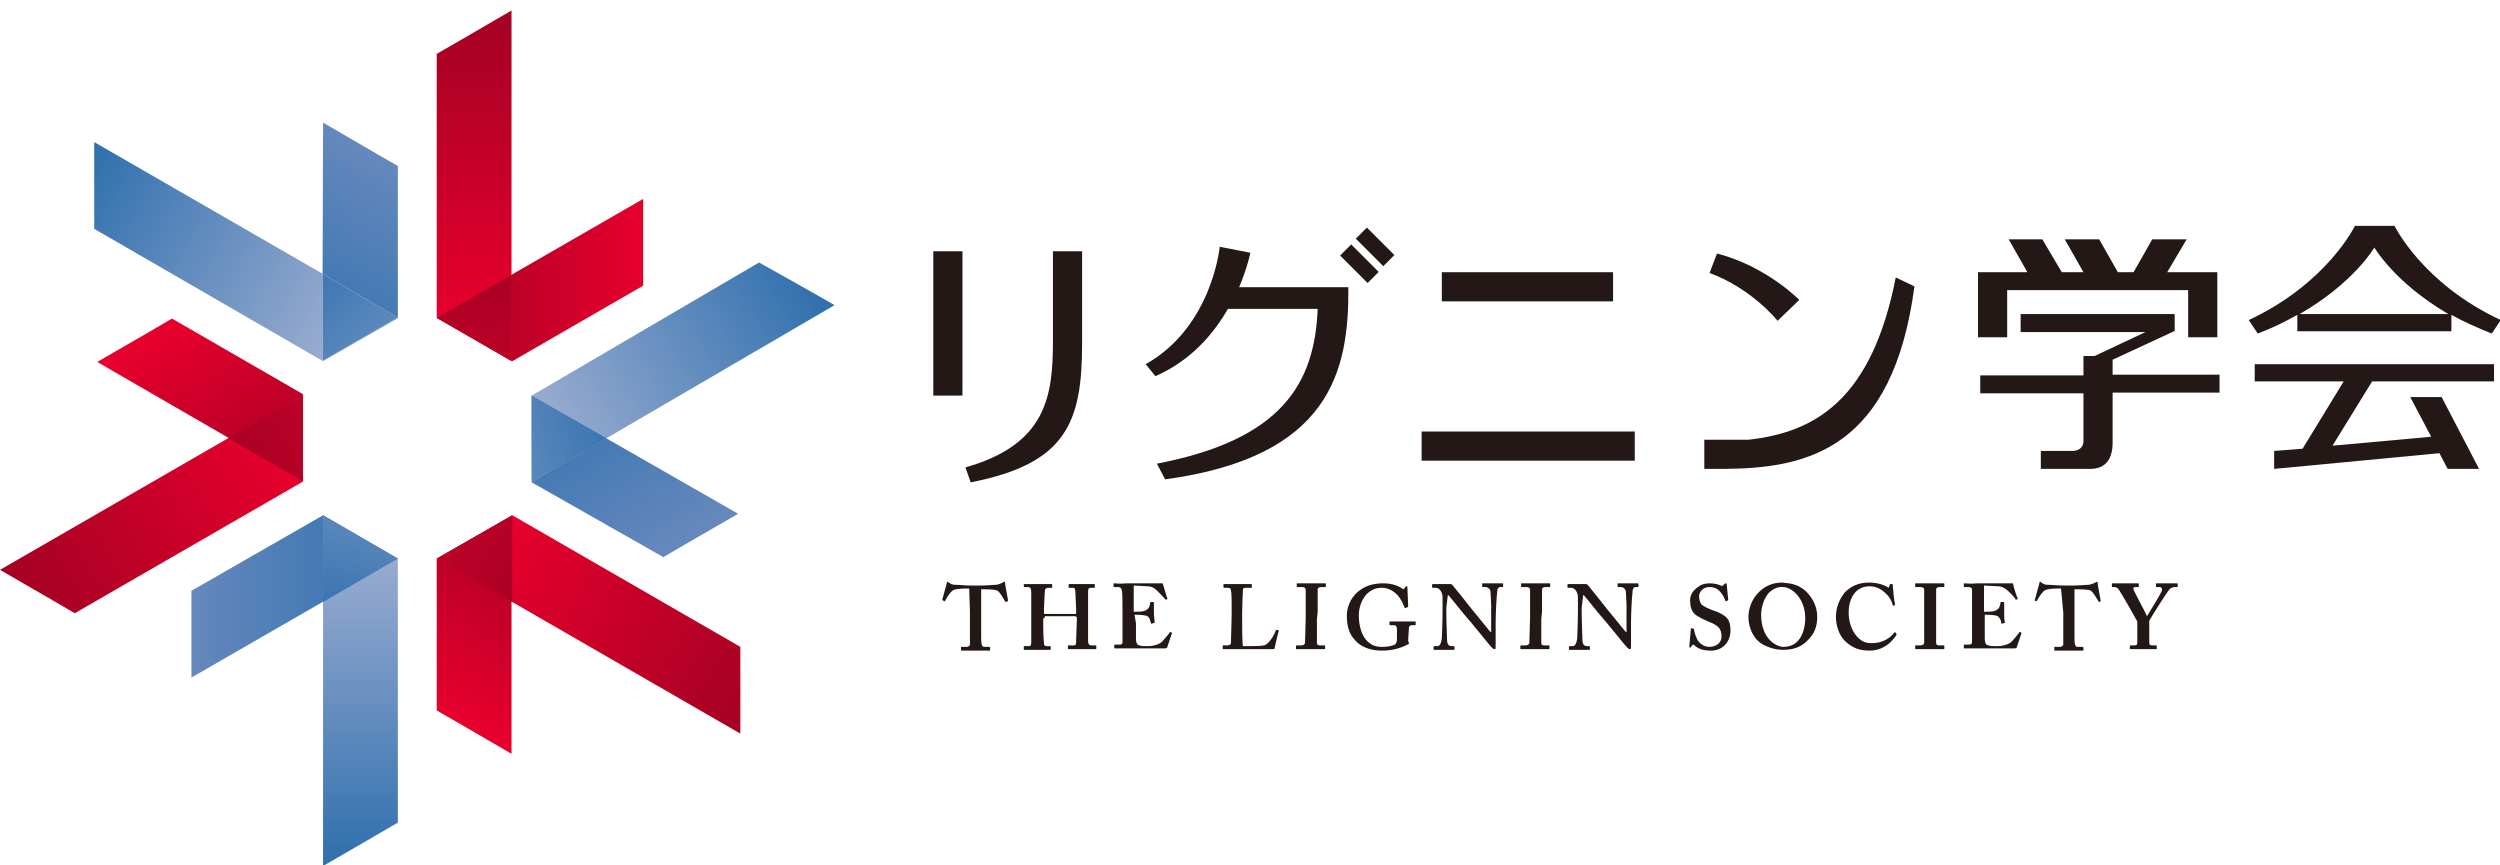 <?xml version="1.0" encoding="utf-8"?>
<!-- Generator: Adobe Illustrator 26.1.0, SVG Export Plug-In . SVG Version: 6.00 Build 0)  -->
<svg version="1.1" id="a" xmlns="http://www.w3.org/2000/svg" xmlns:xlink="http://www.w3.org/1999/xlink" x="0px" y="0px"
	 viewBox="0 0 334.3 115.7" style="enable-background:new 0 0 334.3 115.7;" xml:space="preserve">
<style type="text/css">
	.st0{clip-path:url(#SVGID_00000183970851406304436740000006017436276202873780_);}
	.st1{fill:url(#SVGID_00000052073994069656877370000018174129673141691066_);}
	.st2{clip-path:url(#SVGID_00000088097400053054351760000016824419283499268522_);}
	.st3{fill:url(#SVGID_00000007394278500275311910000013650056194088402067_);}
	.st4{clip-path:url(#SVGID_00000067201577747267083350000002458584688341486013_);}
	.st5{clip-path:url(#SVGID_00000016767091853669495510000004281350572667635388_);}
	.st6{fill:url(#SVGID_00000028312418431376954420000010433926220723905440_);}
	.st7{display:none;}
	.st8{display:inline;}
	.st9{display:inline;clip-path:url(#SVGID_00000064333407726930857840000014458636571677649080_);}
	.st10{display:inline;clip-path:url(#SVGID_00000170278411705957509380000013928916812124418740_);}
	.st11{fill:url(#SVGID_00000127032721581266208040000016239418229945364897_);}
	.st12{clip-path:url(#SVGID_00000118377901551390871780000004478171367970383284_);}
	.st13{fill:url(#SVGID_00000173874660609115111250000003521365519836595348_);}
	.st14{clip-path:url(#SVGID_00000183214575752469661330000015980253629498977454_);}
	.st15{fill:url(#SVGID_00000179609292828448298950000010052983144187928254_);}
	.st16{clip-path:url(#SVGID_00000091734368827206654360000009469502282899799973_);}
	.st17{fill:url(#SVGID_00000101104930894409227950000017101877159291820207_);}
	.st18{clip-path:url(#SVGID_00000091005690305136307470000017077651643199998911_);}
	.st19{clip-path:url(#SVGID_00000110441082643776838260000015326234078887192721_);}
	.st20{fill:url(#SVGID_00000000192746251717354080000001138496105581085359_);}
	.st21{clip-path:url(#SVGID_00000075843531398074205010000012536063345431536284_);}
	.st22{fill:url(#SVGID_00000069380915823994552690000002847426679702078649_);}
	.st23{clip-path:url(#SVGID_00000179623284825984175620000003389091418249418927_);}
	.st24{fill:url(#SVGID_00000158710808360328060540000002224375717739726503_);}
	.st25{clip-path:url(#SVGID_00000163055973183260574800000002771622353566106770_);}
	.st26{clip-path:url(#SVGID_00000145760736964807658660000004248389733868494008_);}
	.st27{fill:url(#SVGID_00000168807142543965737650000013184185099055120040_);}
	.st28{clip-path:url(#SVGID_00000005227377967591779090000014778308528769303461_);}
	.st29{fill:url(#SVGID_00000172418002395832751120000001697105534621088694_);}
	.st30{clip-path:url(#SVGID_00000081649186326292192860000002269576842562679175_);}
	.st31{fill:url(#SVGID_00000178915015780463404850000015558658451562062475_);}
	.st32{clip-path:url(#SVGID_00000176747131389142723760000001217390241990353309_);}
	.st33{clip-path:url(#SVGID_00000054226412445002606490000015360949955966446771_);}
	.st34{fill:url(#SVGID_00000141429721907816441540000010676158904961187234_);}
	.st35{fill:#231815;}
	.st36{clip-path:url(#SVGID_00000138546393081446455240000017951307528540218255_);}
	.st37{fill:url(#SVGID_00000101076268792141629250000010006300224302324355_);}
	.st38{clip-path:url(#SVGID_00000045613646635576831270000015014282896570675630_);}
	.st39{fill:url(#SVGID_00000000933862835755511210000016139502711500677257_);}
	.st40{clip-path:url(#SVGID_00000176018303651681415000000015213817354672490371_);}
	.st41{clip-path:url(#SVGID_00000125601491302235692860000011132495351032009622_);}
	.st42{fill:url(#SVGID_00000165224931849332876510000006080577494108906420_);}
	.st43{clip-path:url(#SVGID_00000083789231504258729270000004560739882951472539_);}
	.st44{fill:url(#SVGID_00000013178664225091355690000000955824287498900135_);}
	.st45{clip-path:url(#SVGID_00000018940845127589919590000001735640737040140168_);}
	.st46{fill:url(#SVGID_00000032642831993079695930000008314943133561243326_);}
	.st47{clip-path:url(#SVGID_00000132776718206471895570000003343761582440705711_);}
	.st48{clip-path:url(#SVGID_00000083770233102191146050000001450694811113042100_);}
	.st49{fill:url(#SVGID_00000160178211006881792670000000547507638544457605_);}
</style>
<g>
	<defs>
		<polygon id="SVGID_1_" points="58.4,42.5 68.5,48.3 86,38.2 86,26.6 		"/>
	</defs>
	<clipPath id="SVGID_00000036957551329998596320000002115844315562980996_">
		<use xlink:href="#SVGID_1_"  style="overflow:visible;"/>
	</clipPath>
	<g style="clip-path:url(#SVGID_00000036957551329998596320000002115844315562980996_);">
		
			<linearGradient id="SVGID_00000083077997313161819520000017562725625692827827_" gradientUnits="userSpaceOnUse" x1="-1647.752" y1="188.108" x2="-1646.752" y2="188.108" gradientTransform="matrix(27.59 0 0 -27.59 45519.422 5227.34)">
			<stop  offset="0" style="stop-color:#A50123"/>
			<stop  offset="1" style="stop-color:#E6002D"/>
		</linearGradient>
		
			<rect x="58.4" y="26.6" style="fill:url(#SVGID_00000083077997313161819520000017562725625692827827_);" width="27.6" height="21.7"/>
	</g>
</g>
<g>
	<defs>
		<path id="SVGID_00000152944025293390511260000008764402200424088465_" d="M58.4,7.2v35.3l10,5.8V1.4C64.5,3.7,58.4,7.2,58.4,7.2"
			/>
	</defs>
	<clipPath id="SVGID_00000075869713318829850210000004100717585544028607_">
		<use xlink:href="#SVGID_00000152944025293390511260000008764402200424088465_"  style="overflow:visible;"/>
	</clipPath>
	<g style="clip-path:url(#SVGID_00000075869713318829850210000004100717585544028607_);">
		
			<linearGradient id="SVGID_00000159454312287208028110000000178590837540802473_" gradientUnits="userSpaceOnUse" x1="-1680.441" y1="263.172" x2="-1679.441" y2="263.172" gradientTransform="matrix(2.406431e-15 39.3 39.3 -2.406431e-15 -10279.22 66044.078)">
			<stop  offset="0" style="stop-color:#A50123"/>
			<stop  offset="1" style="stop-color:#E6002D"/>
		</linearGradient>
		
			<rect x="58.4" y="1.4" style="fill:url(#SVGID_00000159454312287208028110000000178590837540802473_);" width="10" height="46.9"/>
	</g>
</g>
<g>
	<defs>
		<rect id="SVGID_00000114072521685196527620000003559237964658529420_" x="58.4" y="36.7" width="10" height="11.6"/>
	</defs>
	<clipPath id="SVGID_00000177443174787963263370000000365454495103401610_">
		<use xlink:href="#SVGID_00000114072521685196527620000003559237964658529420_"  style="overflow:visible;"/>
	</clipPath>
	<g style="clip-path:url(#SVGID_00000177443174787963263370000000365454495103401610_);">
		<g>
			<defs>
				<polygon id="SVGID_00000039837586419815437790000007737594676158176403_" points="68.5,48.3 68.5,36.7 58.4,42.5 				"/>
			</defs>
			<clipPath id="SVGID_00000145023119703077931300000000533469954423796627_">
				<use xlink:href="#SVGID_00000039837586419815437790000007737594676158176403_"  style="overflow:visible;"/>
			</clipPath>
			<g style="clip-path:url(#SVGID_00000145023119703077931300000000533469954423796627_);">
				
					<linearGradient id="SVGID_00000147213738795398013500000010286281039303315900_" gradientUnits="userSpaceOnUse" x1="-1683.473" y1="258.243" x2="-1682.473" y2="258.243" gradientTransform="matrix(2.745658e-15 44.84 44.84 -2.745658e-15 -11516.2 75519.984)">
					<stop  offset="0" style="stop-color:#A50123"/>
					<stop  offset="1" style="stop-color:#E6002D"/>
				</linearGradient>
				
					<rect x="58.4" y="36.7" style="fill:url(#SVGID_00000147213738795398013500000010286281039303315900_);" width="10" height="11.6"/>
			</g>
		</g>
	</g>
</g>
<g class="st7">
	<defs>
		<path id="SVGID_00000080166862697312083240000006307264440386962567_" d="M71.1,64.4l17.6,10.1c0,0,4.7-2.7,10-5.8l-27.6-16
			L71.1,64.4z"/>
	</defs>
	<clipPath id="SVGID_00000008867520983760344780000007057463297320133799_" class="st8">
		<use xlink:href="#SVGID_00000080166862697312083240000006307264440386962567_"  style="overflow:visible;"/>
	</clipPath>
	<g style="display:inline;clip-path:url(#SVGID_00000008867520983760344780000007057463297320133799_);">
		<rect x="67.5" y="47.3" transform="matrix(0.866 -0.5 0.5 0.866 -20.445 50.933)" width="34.7" height="32.6"/>
	</g>
</g>
<g class="st7">
	<defs>
		<path id="SVGID_00000014614720991616262860000013331222718896305797_" d="M71.1,52.8l0,11.6l10-5.8l30.5-17.6
			c-4-2.3-10-5.8-10-5.8L71.1,52.8C71.1,52.8,71.1,52.8,71.1,52.8z"/>
	</defs>
	<clipPath id="SVGID_00000031909873787765591330000000193792219857250742_" class="st8">
		<use xlink:href="#SVGID_00000014614720991616262860000013331222718896305797_"  style="overflow:visible;"/>
	</clipPath>
	<g style="display:inline;clip-path:url(#SVGID_00000031909873787765591330000000193792219857250742_);">
		
			<linearGradient id="SVGID_00000055697224200370282970000007226964111003959226_" gradientUnits="userSpaceOnUse" x1="-1727.471" y1="264.38" x2="-1726.471" y2="264.38" gradientTransform="matrix(-34.035 19.65 19.65 34.035 -63879.805 24986.006)">
			<stop  offset="0" style="stop-color:#3271AE"/>
			<stop  offset="1" style="stop-color:#98ABD0"/>
		</linearGradient>
		<polygon style="fill:url(#SVGID_00000055697224200370282970000007226964111003959226_);" points="58.4,42.4 101.5,17.6 
			124.3,57.1 81.2,81.9 		"/>
	</g>
</g>
<g class="st7">
	<g class="st8">
		<defs>
			<polygon id="SVGID_00000142158148544551264450000003141608385974647198_" points="71.1,52.8 71.1,64.4 81.1,58.6 			"/>
		</defs>
		<clipPath id="SVGID_00000061449832163869476360000008416375635627313823_">
			<use xlink:href="#SVGID_00000142158148544551264450000003141608385974647198_"  style="overflow:visible;"/>
		</clipPath>
		<g style="clip-path:url(#SVGID_00000061449832163869476360000008416375635627313823_);">
			
				<linearGradient id="SVGID_00000070822693437414626760000005358680866401647772_" gradientUnits="userSpaceOnUse" x1="-1739.841" y1="259.722" x2="-1738.841" y2="259.722" gradientTransform="matrix(-35.295 9.457 9.457 35.295 -63780.328 7343.817)">
				<stop  offset="0" style="stop-color:#3271AE"/>
				<stop  offset="1" style="stop-color:#98ABD0"/>
			</linearGradient>
			<polygon style="fill:url(#SVGID_00000070822693437414626760000005358680866401647772_);" points="68.1,53.5 80.4,50.3 84,63.6 
				71.7,66.9 			"/>
		</g>
	</g>
</g>
<g>
	<defs>
		<polygon id="SVGID_00000083807784676662533050000012308406571249675960_" points="25.6,79 25.6,90.6 53.2,74.7 43.2,68.9 		"/>
	</defs>
	<clipPath id="SVGID_00000045600906785677540840000008465922309703020959_">
		<use xlink:href="#SVGID_00000083807784676662533050000012308406571249675960_"  style="overflow:visible;"/>
	</clipPath>
	<g style="clip-path:url(#SVGID_00000045600906785677540840000008465922309703020959_);">
		
			<linearGradient id="SVGID_00000111173083362994156790000001283344421007833752_" gradientUnits="userSpaceOnUse" x1="-1762.139" y1="257.916" x2="-1761.139" y2="257.916" gradientTransform="matrix(-27.59 0 0 27.59 -48563.781 -7036.2)">
			<stop  offset="0" style="stop-color:#3271AE"/>
			<stop  offset="1" style="stop-color:#6488BC"/>
		</linearGradient>
		
			<rect x="25.6" y="68.9" style="fill:url(#SVGID_00000111173083362994156790000001283344421007833752_);" width="27.6" height="21.7"/>
	</g>
</g>
<g>
	<defs>
		<path id="SVGID_00000169541991057196014290000005923198539622951087_" d="M43.2,80.5v35.3c4-2.3,10-5.8,10-5.8V74.7l-10-5.8V80.5
			L43.2,80.5L43.2,80.5z"/>
	</defs>
	<clipPath id="SVGID_00000116225531746036039120000000171201469562949285_">
		<use xlink:href="#SVGID_00000169541991057196014290000005923198539622951087_"  style="overflow:visible;"/>
	</clipPath>
	<g style="clip-path:url(#SVGID_00000116225531746036039120000000171201469562949285_);">
		
			<linearGradient id="SVGID_00000170984321552082074950000014113198191099601063_" gradientUnits="userSpaceOnUse" x1="-1729.449" y1="182.866" x2="-1728.449" y2="182.866" gradientTransform="matrix(2.406431e-15 -39.3 -39.3 -2.406431e-15 7234.86 -67852.938)">
			<stop  offset="0" style="stop-color:#3271AE"/>
			<stop  offset="1" style="stop-color:#98ABD0"/>
		</linearGradient>
		
			<rect x="43.2" y="68.9" style="fill:url(#SVGID_00000170984321552082074950000014113198191099601063_);" width="10" height="46.9"/>
	</g>
</g>
<g>
	<defs>
		<rect id="SVGID_00000005235022161930971120000000964051510365591226_" x="43.2" y="68.9" width="10" height="11.6"/>
	</defs>
	<clipPath id="SVGID_00000114034762275628533380000007857717242514188701_">
		<use xlink:href="#SVGID_00000005235022161930971120000000964051510365591226_"  style="overflow:visible;"/>
	</clipPath>
	<g style="clip-path:url(#SVGID_00000114034762275628533380000007857717242514188701_);">
		<g>
			<defs>
				<polygon id="SVGID_00000140734662406341963930000008590689064351216831_" points="53.2,74.7 43.2,68.9 43.2,80.5 				"/>
			</defs>
			<clipPath id="SVGID_00000054949017813076523740000013995058218572007306_">
				<use xlink:href="#SVGID_00000140734662406341963930000008590689064351216831_"  style="overflow:visible;"/>
			</clipPath>
			<g style="clip-path:url(#SVGID_00000054949017813076523740000013995058218572007306_);">
				
					<linearGradient id="SVGID_00000178207093699777998280000009996147920309252508_" gradientUnits="userSpaceOnUse" x1="-1719.228" y1="174.497" x2="-1718.228" y2="174.497" gradientTransform="matrix(9.457 -35.295 -35.295 -9.457 22463.699 -58945.691)">
					<stop  offset="0" style="stop-color:#3271AE"/>
					<stop  offset="1" style="stop-color:#98ABD0"/>
				</linearGradient>
				<polygon style="fill:url(#SVGID_00000178207093699777998280000009996147920309252508_);" points="40.3,79.7 43.9,66.3 
					56.1,69.6 52.6,83 				"/>
			</g>
		</g>
	</g>
</g>
<g>
	<defs>
		<path id="SVGID_00000110436621352029991620000014099568650867336345_" d="M13,48.4l27.5,15.9l0-11.6L23,42.6
			C23,42.6,18.4,45.3,13,48.4"/>
	</defs>
	<clipPath id="SVGID_00000062901029588160899920000011755935219650904193_">
		<use xlink:href="#SVGID_00000110436621352029991620000014099568650867336345_"  style="overflow:visible;"/>
	</clipPath>
	<g style="clip-path:url(#SVGID_00000062901029588160899920000011755935219650904193_);">
		
			<linearGradient id="SVGID_00000121985172915593761580000004114101584320811923_" gradientUnits="userSpaceOnUse" x1="-1763.773" y1="190.985" x2="-1762.773" y2="190.985" gradientTransform="matrix(-13.795 -23.894 -23.894 13.795 -19732.711 -44709.531)">
			<stop  offset="0" style="stop-color:#A50123"/>
			<stop  offset="1" style="stop-color:#E6002D"/>
		</linearGradient>
		<polygon style="fill:url(#SVGID_00000121985172915593761580000004114101584320811923_);" points="3.6,48.1 33.7,30.7 50,58.9 
			19.9,76.3 		"/>
	</g>
</g>
<g>
	<defs>
		<path id="SVGID_00000109000243942800522030000008115050151176343483_" d="M30.5,58.6L0,76.2C4,78.5,10,82,10,82l30.5-17.6l0-11.6
			L30.5,58.6C30.6,58.6,30.6,58.6,30.5,58.6z"/>
	</defs>
	<clipPath id="SVGID_00000008125239024622594610000004564093026728244402_">
		<use xlink:href="#SVGID_00000109000243942800522030000008115050151176343483_"  style="overflow:visible;"/>
	</clipPath>
	<g style="clip-path:url(#SVGID_00000008125239024622594610000004564093026728244402_);">
		
			<linearGradient id="SVGID_00000000935054884051704990000000190546374469942710_" gradientUnits="userSpaceOnUse" x1="-1682.419" y1="181.786" x2="-1681.419" y2="181.786" gradientTransform="matrix(34.035 -19.65 -19.65 -34.035 60835.453 -26794.854)">
			<stop  offset="0" style="stop-color:#A50123"/>
			<stop  offset="1" style="stop-color:#E6002D"/>
		</linearGradient>
		<polygon style="fill:url(#SVGID_00000000935054884051704990000000190546374469942710_);" points="-12.7,60.1 30.4,35.2 53.3,74.7 
			10.1,99.6 		"/>
	</g>
</g>
<g>
	<defs>
		<rect id="SVGID_00000093865949896163878470000010281465511669053065_" x="30.5" y="52.8" width="10" height="11.6"/>
	</defs>
	<clipPath id="SVGID_00000163032734898786906820000004294320792010355363_">
		<use xlink:href="#SVGID_00000093865949896163878470000010281465511669053065_"  style="overflow:visible;"/>
	</clipPath>
	<g style="clip-path:url(#SVGID_00000163032734898786906820000004294320792010355363_);">
		<g>
			<defs>
				<polygon id="SVGID_00000082350655106197238540000000550500981137332875_" points="40.6,52.8 30.5,58.6 40.6,64.4 				"/>
			</defs>
			<clipPath id="SVGID_00000174595005511566535310000010679395265135450503_">
				<use xlink:href="#SVGID_00000082350655106197238540000000550500981137332875_"  style="overflow:visible;"/>
			</clipPath>
			<g style="clip-path:url(#SVGID_00000174595005511566535310000010679395265135450503_);">
				
					<linearGradient id="SVGID_00000116953081953137698130000001783032188249525408_" gradientUnits="userSpaceOnUse" x1="-1685.203" y1="186.912" x2="-1684.203" y2="186.912" gradientTransform="matrix(38.833 -22.42 -22.42 -38.833 69660.312 -30461.562)">
					<stop  offset="0" style="stop-color:#A50123"/>
					<stop  offset="1" style="stop-color:#E6002D"/>
				</linearGradient>
				<polygon style="fill:url(#SVGID_00000116953081953137698130000001783032188249525408_);" points="25.5,55.7 38.1,48.4 
					45.6,61.5 33.1,68.7 				"/>
			</g>
		</g>
	</g>
</g>
<g>
	<defs>
		<path id="SVGID_00000157282129266221182830000000096629530125227398_" d="M58.4,74.7v20.3c0,0,4.7,2.7,10,5.8l0-31.8L58.4,74.7
			L58.4,74.7L58.4,74.7z"/>
	</defs>
	<clipPath id="SVGID_00000077311898493070541060000015113608677083045772_">
		<use xlink:href="#SVGID_00000157282129266221182830000000096629530125227398_"  style="overflow:visible;"/>
	</clipPath>
	<g style="clip-path:url(#SVGID_00000077311898493070541060000015113608677083045772_);">
		
			<linearGradient id="SVGID_00000125601134218592280440000017702561379773585573_" gradientUnits="userSpaceOnUse" x1="-1703.316" y1="289.944" x2="-1702.316" y2="289.944" gradientTransform="matrix(-13.795 23.894 23.894 13.795 -30353.252 36768.902)">
			<stop  offset="0" style="stop-color:#A50123"/>
			<stop  offset="1" style="stop-color:#E6002D"/>
		</linearGradient>
		<polygon style="fill:url(#SVGID_00000125601134218592280440000017702561379773585573_);" points="44.6,92.7 60.9,64.5 82.3,76.8 
			66,105 		"/>
	</g>
</g>
<g>
	<defs>
		<polygon id="SVGID_00000137817851749290075150000001875898936977355667_" points="58.4,74.7 68.5,80.5 99,98.1 99,86.5 68.5,68.9 
			58.4,74.7 58.4,74.7 		"/>
	</defs>
	<clipPath id="SVGID_00000009587001935992679780000017996265866793214119_">
		<use xlink:href="#SVGID_00000137817851749290075150000001875898936977355667_"  style="overflow:visible;"/>
	</clipPath>
	<g style="clip-path:url(#SVGID_00000009587001935992679780000017996265866793214119_);">
		
			<linearGradient id="SVGID_00000083069001451169269220000004777813005881935744_" gradientUnits="userSpaceOnUse" x1="-1751.97" y1="224.228" x2="-1750.97" y2="224.228" gradientTransform="matrix(-34.035 -19.65 -19.65 34.035 -55122.754 -41962.504)">
			<stop  offset="0" style="stop-color:#A50123"/>
			<stop  offset="1" style="stop-color:#E6002D"/>
		</linearGradient>
		<polygon style="fill:url(#SVGID_00000083069001451169269220000004777813005881935744_);" points="45.8,90.8 68.6,51.3 111.7,76.2 
			88.9,115.7 		"/>
	</g>
</g>
<g>
	<g>
		<defs>
			<rect id="SVGID_00000009582630451462873040000010071494994580451724_" x="58.4" y="68.9" width="10.1" height="11.6"/>
		</defs>
		<clipPath id="SVGID_00000036945495093937826690000016438258511575271833_">
			<use xlink:href="#SVGID_00000009582630451462873040000010071494994580451724_"  style="overflow:visible;"/>
		</clipPath>
		<g style="clip-path:url(#SVGID_00000036945495093937826690000016438258511575271833_);">
			<g>
				<defs>
					<polygon id="SVGID_00000029005842740482278060000014480943532431929242_" points="58.4,74.7 68.5,80.5 68.5,68.9 					"/>
				</defs>
				<clipPath id="SVGID_00000090979958765015033970000015388114417308432817_">
					<use xlink:href="#SVGID_00000029005842740482278060000014480943532431929242_"  style="overflow:visible;"/>
				</clipPath>
				<g style="clip-path:url(#SVGID_00000090979958765015033970000015388114417308432817_);">
					
						<linearGradient id="SVGID_00000049196670121031486260000012946522011316769426_" gradientUnits="userSpaceOnUse" x1="-1746.164" y1="224.111" x2="-1745.164" y2="224.111" gradientTransform="matrix(-38.833 -22.42 -22.42 38.833 -62710.652 -47771.707)">
						<stop  offset="0" style="stop-color:#A50123"/>
						<stop  offset="1" style="stop-color:#E6002D"/>
					</linearGradient>
					<polygon style="fill:url(#SVGID_00000049196670121031486260000012946522011316769426_);" points="53.4,77.6 60.9,64.5 
						73.5,71.8 66,84.8 					"/>
				</g>
			</g>
		</g>
	</g>
	<path class="st35" d="M180.3,38.4h-14.6c1.1-2.6,1.5-4.6,1.5-4.6l-4.1-0.8c0,0-1,10.7-9.9,15.7l1.3,1.6c4.8-2.1,7.8-5.7,9.7-9h12
		c-0.4,10-4.8,17.5-21.5,20.7l1.1,2.1C177.9,61.1,180.4,49.6,180.3,38.4L180.3,38.4"/>
	<rect x="124.8" y="33.6" class="st35" width="3.9" height="19.3"/>
	
		<rect x="180.7" y="32.6" transform="matrix(0.707 -0.707 0.707 0.707 28.398 138.876)" class="st35" width="2.1" height="5.2"/>
	
		<rect x="182.9" y="30.4" transform="matrix(0.707 -0.707 0.707 0.707 30.494 139.733)" class="st35" width="2.1" height="5.2"/>
	<rect x="190.1" y="57.7" class="st35" width="28.5" height="3.9"/>
	<rect x="192.8" y="36.4" class="st35" width="22.9" height="3.9"/>
	<path class="st35" d="M140.8,45.5c0,7.4-0.8,13.9-11.7,17l0.7,2c12.8-2.5,14.9-8,14.9-18.6l0,0V33.6h-3.9L140.8,45.5L140.8,45.5
		L140.8,45.5z"/>
	<path class="st35" d="M233.8,58.8h-5.9v3.9h2.8c11.1-0.1,22.4-2.7,25.3-24.4l-2.5-1.2C250.3,53.4,242.8,57.8,233.8,58.8"/>
	<path class="st35" d="M237.7,42.9l2.9-2.8c0,0-4.4-4.5-11-6.2l-1,2.6C234.3,38.6,237.7,42.9,237.7,42.9"/>
	<polygon class="st35" points="268.4,38.8 292.6,38.8 292.6,45.1 296.5,45.1 296.5,36.4 294.1,36.4 292.6,36.4 289.8,36.4 292.4,32 
		287.8,32 285.3,36.4 283.2,36.4 280.7,32 276.1,32 278.6,36.4 275.7,36.4 273.1,32 268.6,32 271.1,36.4 268.4,36.4 266.9,36.4 
		264.5,36.4 264.5,45.1 268.4,45.1 	"/>
	<path class="st35" d="M282.5,48.1l8.2-3.8h0.1v0l0,0v-2.3h-20.6v2.4h16.7l-6.8,3.2h-1.5v2.6h-13.8v2.4h13.8V59
		c0,0.8-0.6,1.3-1.5,1.3h-4.2v2.4h6.6c2.2,0,3-1.5,3-3.5v-6.7h14.3v-2.4h-14.3L282.5,48.1L282.5,48.1L282.5,48.1z"/>
	<polygon class="st35" points="301.5,51 313.4,51 307.9,60 304.1,60.3 304.1,62.7 326.2,60.6 327.3,62.7 331.5,62.7 326.5,53.1 
		322.3,53.1 325.1,58.4 311.9,59.6 317.2,51 333.5,51 333.5,48.7 301.5,48.7 	"/>
	<path class="st35" d="M307.2,42.1v2.2h20.6v-2.2c1.6,0.9,3.4,1.7,5.4,2.5l1.2-1.8c-10.5-4.9-14.2-12.6-14.2-12.6l0,0v0h-5.3
		c0,0-3.7,7.7-14.2,12.6l1.2,1.8C303.8,43.9,305.6,43,307.2,42.1 M317.5,33.1L317.5,33.1L317.5,33.1L317.5,33.1c0,0,2.7,4.7,9.9,8.9
		h-19.9C314.8,37.8,317.5,33.1,317.5,33.1"/>
	<path class="st35" d="M129.6,78.7h-0.3c-0.4,0-1.3,0-1.8,0.2c-0.4,0.2-0.9,1-1.1,1.4c0,0.1-0.1,0.1-0.1,0.1l-0.2-0.1
		c0,0-0.1-0.1-0.1-0.1l0.6-2.2c0-0.2,0.1-0.2,0.1-0.2c0.1,0,0.1,0.1,0.2,0.1c0.2,0.2,0.5,0.3,0.8,0.3c0.7,0,1.2,0.1,2.4,0.1h0.7
		c1.4,0,1.9-0.1,2.4-0.1c0.2,0,0.7-0.2,0.9-0.3c0.1-0.1,0.1-0.1,0.2-0.1s0.1,0.1,0.1,0.2c0,0.2,0.3,1.7,0.4,2.3c0,0.1,0,0.1-0.1,0.1
		l-0.2,0.1c0,0-0.1,0-0.1-0.1c-0.2-0.3-0.6-1.1-1-1.4c-0.3-0.2-1.4-0.2-1.9-0.2h-0.3v6.5c0,0.9,0.1,1.2,0.4,1.2h0.7
		c0,0,0.1,0.1,0.1,0.1v0.3c0,0.1,0,0.1-0.1,0.1c-0.1,0-0.5,0-1.8,0c-1.2,0-1.8,0-1.9,0c-0.1,0-0.1,0-0.1-0.1v-0.3
		c0-0.1,0-0.1,0.1-0.1h0.7c0.2,0,0.4-0.2,0.4-0.3c0-0.3,0-4.1,0-4.3L129.6,78.7L129.6,78.7L129.6,78.7z"/>
	<path class="st35" d="M139.7,82.6c-0.1,0-0.2,0.1-0.2,0.2v0.5c0,0.4,0,1.9,0.1,2.7c0,0.3,0.1,0.4,0.4,0.4h0.4c0.1,0,0.1,0,0.1,0.1
		v0.3c0,0.1,0,0.1-0.1,0.1c-0.2,0-0.6,0-1.6,0c-1.2,0-1.6,0-1.8,0c-0.1,0-0.1-0.1-0.1-0.1v-0.3c0-0.1,0-0.1,0.1-0.1h0.6
		c0.3,0,0.3-0.3,0.3-0.6c0-0.6,0-2,0-2.8v-1.6c0-0.4,0-1.9,0-2.1c0-0.6-0.1-0.8-0.5-0.8H137c-0.1,0-0.1-0.1-0.1-0.1v-0.2
		c0-0.1,0-0.1,0.1-0.1c0.2,0,0.6,0,1.8,0c1.1,0,1.5,0,1.8,0c0.1,0,0.1,0.1,0.1,0.1v0.3c0,0.1,0,0.1-0.1,0.1h-0.4
		c-0.4,0-0.5,0.2-0.5,0.7c0,0.2-0.1,1.8-0.1,2.1v0.5c0,0.1,0,0.2,0.1,0.2h4c0.2,0,0.2,0,0.2-0.2v-0.4c0-0.4-0.1-2.2-0.1-2.3
		c0-0.4-0.1-0.6-0.3-0.6H143c-0.1,0-0.1,0-0.1-0.1v-0.3c0-0.1,0-0.1,0.1-0.1c0.2,0,0.8,0,1.7,0s1.4,0,1.6,0c0.1,0,0.1,0.1,0.1,0.1
		v0.3c0,0.1,0,0.1-0.1,0.1h-0.4c-0.4,0-0.4,0.2-0.4,0.6c0,0.2,0,1.8,0,2.2v1.3c0,0.5,0,2.3,0,3c0,0.4,0.1,0.6,0.5,0.6h0.5
		c0.1,0,0.1,0,0.1,0.1v0.3c0,0.1,0,0.1-0.1,0.1c-0.2,0-0.6,0-1.7,0c-1.1,0-1.5,0-1.9,0c-0.1,0-0.1-0.1-0.1-0.1v-0.3
		c0-0.1,0-0.1,0.1-0.1h0.7c0.3,0,0.3-0.2,0.3-0.6c0-0.6,0.1-2.5,0.1-2.8v-0.3c0-0.1-0.1-0.2-0.3-0.2H139.7L139.7,82.6z"/>
	<path class="st35" d="M151.9,83.3c0,0.7,0,1.9,0,2.1c0,0.6,0.2,0.9,0.5,0.9c0.2,0.1,0.5,0.1,0.9,0.1c0.2,0,0.8,0,1-0.1
		c0.2,0,0.7-0.2,1-0.4c0.2-0.2,0.9-1,1.1-1.3c0.1-0.1,0.1-0.1,0.1-0.1l0.2,0.1c0,0,0.1,0.1,0,0.1l-0.6,1.8c0,0.1-0.1,0.2-0.3,0.2
		c-0.1,0-0.3,0-1.1,0c-0.8,0-2,0-4.1,0c-0.4,0-0.8,0-1,0c-0.2,0-0.4,0-0.5,0c-0.1,0-0.1,0-0.1-0.1v-0.3c0-0.1,0-0.1,0.1-0.1h0.4
		c0.6,0,0.6-0.1,0.6-0.5v-4.1c0-1,0-2.5-0.1-2.7c-0.1-0.3-0.2-0.4-0.5-0.4h-0.5c0,0-0.1,0-0.1-0.1v-0.3c0-0.1,0-0.1,0.1-0.1
		c0.3,0,0.7,0.1,1.7,0h0.3c0.5,0,3.4,0,3.9,0c0.2,0,0.4,0,0.5,0s0.1,0,0.1,0.1c0.1,0.2,0.5,1.8,0.6,1.9c0,0.1,0,0.1,0,0.1l-0.2,0.1
		c0,0-0.1,0-0.1-0.1c-0.1-0.1-1.1-1.2-1.4-1.4c-0.3-0.2-0.6-0.3-0.9-0.3l-1.9-0.1l0,3.5c0.4,0,1.2,0,1.4-0.1
		c0.3-0.1,0.4-0.2,0.6-0.4c0.1-0.2,0.2-0.5,0.2-0.7c0-0.1,0.1-0.1,0.1-0.1l0.3,0c0,0,0.1,0,0.1,0.1c0,0.2,0,1,0,1.3
		c0,0.5,0.1,1.1,0.1,1.3c0,0.1,0,0.1-0.1,0.1l-0.3,0.1c0,0-0.1,0-0.1-0.1c-0.1-0.2-0.1-0.5-0.2-0.6c-0.1-0.2-0.3-0.4-0.6-0.4
		c-0.4-0.1-1-0.1-1.4-0.1L151.9,83.3L151.9,83.3z"/>
	<path class="st35" d="M171,84.3c0,0,0,0.1,0,0.1c-0.1,0.1-0.5,2.1-0.6,2.4c-0.3,0-3.8,0-5.1,0c-1.1,0-1.5,0-1.7,0
		c-0.1,0-0.1,0-0.1-0.1v-0.3c0-0.1,0-0.1,0.1-0.1h0.5c0.4,0,0.5-0.2,0.5-0.3c0-0.2,0.1-3.3,0.1-4v-0.7c0-0.8,0-2.1-0.1-2.3
		c0-0.3-0.1-0.4-0.4-0.4h-0.5c-0.1,0-0.1-0.1-0.1-0.1v-0.3c0-0.1,0-0.1,0.1-0.1c0.1,0,0.6,0,1.7,0c1.3,0,1.8,0,1.9,0
		s0.1,0.1,0.1,0.1v0.3c0,0,0,0.1-0.1,0.1h-0.7c-0.4,0-0.4,0.1-0.4,0.4c0,0.2-0.1,2-0.1,2.9v1.1c0,0.2,0,2.9,0.1,3.4h0.7
		c0.7,0,1.6,0,2.1-0.1c0.7-0.1,1.5-1.6,1.6-2c0.1-0.1,0.1-0.1,0.1-0.1L171,84.3L171,84.3L171,84.3z"/>
	<path class="st35" d="M176.1,82.8c0,0.1,0,2.9,0,3.1c0,0.4,0.2,0.4,0.5,0.4h0.5c0,0,0.1,0,0.1,0.1v0.3c0,0.1-0.1,0.1-0.1,0.1
		c-0.1,0-0.6,0-1.8,0c-1.2,0-1.8,0-1.9,0c-0.1,0-0.1,0-0.1-0.1v-0.3c0,0,0-0.1,0.1-0.1h0.5c0.2,0,0.5,0,0.6-0.3
		c0-0.2,0.1-2.8,0.1-3.5v-0.9c0-0.3,0-2.5,0-2.7c0-0.3-0.2-0.4-0.5-0.4h-0.6c-0.1,0-0.1,0-0.1-0.1v-0.3c0-0.1,0-0.1,0.1-0.1
		c0.1,0,0.8,0,2,0s1.6,0,1.7,0c0.1,0,0.1,0.1,0.1,0.1v0.3c0,0.1-0.1,0.1-0.1,0.1h-0.5c-0.3,0-0.5,0.1-0.5,0.3c0,0.1,0,2.8,0,3
		L176.1,82.8L176.1,82.8L176.1,82.8z"/>
	<path class="st35" d="M188.3,85.6c0,0.2,0.1,0.3,0.1,0.4s-0.1,0.2-0.2,0.2c-1,0.5-2,0.8-3.5,0.8c-1.2,0-2.7-0.4-3.5-1.4
		c-0.8-0.8-1.1-1.9-1.1-3.3c0-1.1,0.5-2.3,1.4-3.1c0.9-0.8,2-1.2,3.5-1.2c1.2,0,2.1,0.4,2.5,0.7c0.1,0.1,0.2,0.1,0.3,0l0.1-0.2
		c0.1-0.1,0.1-0.1,0.2-0.1c0.1,0,0.1,0.1,0.1,0.2l0.1,2.4c0,0.1,0,0.2-0.1,0.2l-0.3,0.1c-0.1,0-0.1,0-0.1-0.1
		c-0.2-0.5-0.5-1.2-1-1.7c-0.4-0.4-1.1-0.9-2-0.9c-0.8,0-1.4,0.2-2.1,0.9c-0.6,0.7-1,1.7-1,2.8c0,1.4,0.4,2.7,1.1,3.4
		c0.6,0.6,1.2,0.8,2,0.8s1.2-0.1,1.7-0.3c0.3-0.2,0.3-0.5,0.3-1.1v-0.9c0-0.4-0.1-0.6-0.4-0.6h-0.5c-0.1,0-0.1-0.1-0.1-0.1v-0.3
		c0-0.1,0-0.1,0.1-0.1c0.1,0,0.7,0,1.7,0s1.4,0,1.6,0c0.1,0,0.1,0,0.1,0.1v0.3c0,0.1,0,0.1-0.1,0.1h-0.4c-0.2,0-0.4,0.1-0.4,0.4
		L188.3,85.6L188.3,85.6L188.3,85.6z"/>
	<path class="st35" d="M193.4,81.3c0,2.1,0.1,3.8,0.1,4.2c0,0.6,0.2,0.9,0.6,0.9h0.3c0.1,0,0.1,0.1,0.1,0.1v0.3c0,0.1,0,0.1-0.1,0.1
		c-0.1,0-0.9,0-1.3,0c-0.3,0-1.1,0-1.3,0c-0.1,0-0.1,0-0.1-0.1v-0.3c0,0,0-0.1,0.1-0.1h0.4c0.3,0,0.5-0.3,0.6-1
		c0-0.2,0.1-1.9,0.1-3.9v-1.6c0-0.7-0.4-1.3-0.9-1.3h-0.4c0,0-0.1,0-0.1-0.1v-0.3c0,0,0-0.1,0.1-0.1c0.1,0,0.2,0,0.4,0
		c0.2,0,0.6,0,1.1,0c0.2,0,0.4,0,0.5,0c0.2,0,0.3,0,0.3,0c0.1,0,0.2,0,0.3,0.1c0.1,0.1,2.5,3.1,2.8,3.5c0.2,0.2,2.1,2.6,2.3,2.8h0.1
		v-1.3c0-1.1,0-1.7,0-2.3c0-0.5-0.1-1.7-0.1-1.9c-0.1-0.3-0.4-0.5-0.6-0.5h-0.4c-0.1,0-0.1-0.1-0.1-0.1v-0.3c0-0.1,0-0.1,0.1-0.1
		c0.1,0,0.5,0,1.4,0c0.7,0,1,0,1.2,0c0.1,0,0.1,0.1,0.1,0.1v0.3c0,0.1,0,0.1-0.1,0.1h-0.3c-0.2,0-0.4,0.2-0.4,0.7
		c-0.1,0.8-0.2,2.9-0.2,4.1v3.2c0,0.2,0,0.3-0.1,0.3c-0.2,0-0.3-0.1-0.4-0.2c-0.1-0.1-0.8-0.9-1.5-1.8c-0.9-1.1-1.8-2.2-2-2.4
		c-0.2-0.2-2.1-2.6-2.3-2.8h-0.1L193.4,81.3L193.4,81.3L193.4,81.3z"/>
	<path class="st35" d="M206.1,82.8c0,0.1,0,2.9,0,3.1c0,0.4,0.2,0.4,0.5,0.4h0.5c0,0,0.1,0,0.1,0.1v0.3c0,0.1-0.1,0.1-0.1,0.1
		c-0.1,0-0.6,0-1.8,0c-1.2,0-1.8,0-1.9,0c-0.1,0-0.1,0-0.1-0.1v-0.3c0,0,0-0.1,0.1-0.1h0.5c0.2,0,0.5,0,0.6-0.3
		c0-0.2,0.1-2.8,0.1-3.5v-0.9c0-0.3,0-2.5,0-2.7c0-0.3-0.2-0.4-0.5-0.4h-0.6c-0.1,0-0.1,0-0.1-0.1v-0.3c0-0.1,0-0.1,0.1-0.1
		c0.1,0,0.8,0,2,0s1.6,0,1.7,0c0.1,0,0.1,0.1,0.1,0.1v0.3c0,0.1-0.1,0.1-0.1,0.1h-0.5c-0.3,0-0.5,0.1-0.5,0.3c0,0.1,0,2.8,0,3
		L206.1,82.8L206.1,82.8L206.1,82.8z"/>
	<path class="st35" d="M211.5,81.3c0,2.1,0.1,3.8,0.1,4.2c0,0.6,0.2,0.9,0.6,0.9h0.3c0.1,0,0.1,0.1,0.1,0.1v0.3c0,0.1,0,0.1-0.1,0.1
		c-0.1,0-0.9,0-1.3,0c-0.3,0-1.1,0-1.3,0c-0.1,0-0.1,0-0.1-0.1v-0.3c0,0,0-0.1,0.1-0.1h0.4c0.3,0,0.5-0.3,0.6-1
		c0-0.2,0.1-1.9,0.1-3.9v-1.6c0-0.7-0.4-1.3-0.9-1.3h-0.4c0,0-0.1,0-0.1-0.1v-0.3c0,0,0-0.1,0.1-0.1c0.1,0,0.2,0,0.4,0
		c0.2,0,0.6,0,1.1,0c0.2,0,0.4,0,0.5,0c0.2,0,0.3,0,0.3,0c0.1,0,0.2,0,0.3,0.1c0.1,0.1,2.5,3.1,2.8,3.5c0.2,0.2,2.1,2.6,2.3,2.8h0.1
		v-1.3c0-1.1,0-1.7,0-2.3c0-0.5-0.1-1.7-0.1-1.9c-0.1-0.3-0.4-0.5-0.6-0.5h-0.4c-0.1,0-0.1-0.1-0.1-0.1v-0.3c0-0.1,0-0.1,0.1-0.1
		c0.1,0,0.5,0,1.4,0c0.7,0,1,0,1.2,0c0.1,0,0.1,0.1,0.1,0.1v0.3c0,0.1,0,0.1-0.1,0.1h-0.3c-0.2,0-0.4,0.2-0.4,0.7
		c-0.1,0.8-0.2,2.9-0.2,4.1v3.2c0,0.2,0,0.3-0.1,0.3c-0.2,0-0.3-0.1-0.4-0.2c-0.1-0.1-0.8-0.9-1.5-1.8c-0.9-1.1-1.8-2.2-2-2.4
		c-0.2-0.2-2.1-2.6-2.3-2.8h-0.1L211.5,81.3L211.5,81.3L211.5,81.3z"/>
	<path class="st35" d="M226.5,84.1C226.5,84.1,226.6,84.1,226.5,84.1c0.1,0.5,0.2,0.9,0.5,1.5c0.4,0.6,1,0.9,1.6,0.9
		c0.7,0,1.6-0.4,1.6-1.4c0-1.1-0.5-1.5-1.8-2c-0.4-0.2-1.2-0.5-1.8-1c-0.4-0.4-0.6-1-0.6-1.8c0-0.7,0.3-1.2,0.9-1.7
		c0.5-0.4,1-0.6,1.7-0.6c0.8,0,1.3,0.2,1.5,0.3c0.1,0.1,0.2,0,0.3,0l0.2-0.2c0,0,0.1-0.1,0.2-0.1s0.1,0.1,0.1,0.2
		c0,0.2,0.2,1.9,0.2,2c0,0.1,0,0.1-0.1,0.1l-0.2,0.1c0,0-0.1,0-0.1-0.1c-0.1-0.3-0.3-0.8-0.8-1.3c-0.3-0.3-0.7-0.5-1.3-0.5
		c-1,0-1.4,0.8-1.4,1.2c0,0.4,0.1,0.8,0.3,1.1c0.3,0.3,1,0.6,1.5,0.8c0.7,0.2,1.3,0.5,1.8,0.9c0.4,0.4,0.6,0.9,0.6,1.8
		c0,1.5-1,2.7-2.6,2.7c-1,0-1.6-0.2-2.1-0.6c-0.1-0.1-0.2-0.2-0.3-0.2s-0.1,0.1-0.2,0.2c-0.1,0.1-0.1,0.2-0.2,0.2s-0.1-0.1-0.1-0.2
		c0-0.2,0.2-2.1,0.2-2.3c0-0.1,0-0.1,0.1-0.1L226.5,84.1L226.5,84.1L226.5,84.1z"/>
	<path class="st35" d="M241.3,78.9c0.9,0.8,1.7,2,1.7,3.6c0,0.9-0.2,1.9-0.9,2.7c-0.8,1-1.8,1.7-3.7,1.7c-0.7,0-1.8-0.2-2.8-0.8
		c-0.9-0.5-1.8-1.9-1.8-3.6c0-0.7,0.2-1.9,1.1-3c1.1-1.3,2.4-1.6,3.4-1.6C239.4,78,240.3,78.1,241.3,78.9 M236.6,79.2
		c-0.7,0.7-1.1,2-1.1,3c0,3.2,2,4.3,3,4.3c2.5,0,2.9-2.7,2.9-3.8c0-2.7-1.8-4.2-3-4.2C238.2,78.5,237.5,78.4,236.6,79.2"/>
	<path class="st35" d="M253.6,84.8c0,0,0,0.1,0,0.1c-0.7,1.1-1.9,2.1-3.6,2.1c-1.6,0-2.4-0.5-3.2-1.2c-0.9-0.8-1.3-2.2-1.3-3.3
		c0-1.2,0.4-2.3,1.2-3.3c0.7-0.7,1.7-1.3,3.2-1.3c1.1,0,2,0.3,2.5,0.6c0.2,0.1,0.2,0.1,0.2,0l0.1-0.3c0-0.1,0-0.1,0.2-0.1
		s0.2,0,0.2,0.2c0,0.2,0.2,2.2,0.3,2.5c0,0.1,0,0.1,0,0.1l-0.2,0.1c-0.1,0-0.1,0-0.1-0.1c-0.1-0.4-0.4-1.1-1-1.6
		c-0.5-0.5-1.2-0.9-2.1-0.9c-2,0-2.8,1.8-2.8,3.5c0,0.8,0.2,2.2,1.1,3.2c0.8,0.9,1.5,0.9,2.1,0.9c1.3,0,2.4-0.7,2.9-1.4
		c0.1-0.1,0.1-0.1,0.1-0.1L253.6,84.8L253.6,84.8L253.6,84.8z"/>
	<path class="st35" d="M258.9,82.8c0,0.1,0,2.9,0,3.1c0,0.4,0.2,0.4,0.5,0.4h0.5c0,0,0.1,0,0.1,0.1v0.3c0,0.1,0,0.1-0.1,0.1
		c-0.1,0-0.6,0-1.8,0c-1.2,0-1.8,0-1.9,0c-0.1,0-0.1,0-0.1-0.1v-0.3c0,0,0-0.1,0.1-0.1h0.5c0.2,0,0.5,0,0.6-0.3c0-0.2,0-2.8,0-3.5
		v-0.9c0-0.3,0-2.5,0-2.7c0-0.3-0.2-0.4-0.5-0.4h-0.6c-0.1,0-0.1,0-0.1-0.1v-0.3c0-0.1,0-0.1,0.1-0.1c0.1,0,0.8,0,2,0s1.6,0,1.7,0
		c0.1,0,0.1,0.1,0.1,0.1v0.3c0,0.1,0,0.1-0.1,0.1h-0.5c-0.3,0-0.5,0.1-0.5,0.3c0,0.1,0,2.8,0,3L258.9,82.8L258.9,82.8L258.9,82.8z"
		/>
	<path class="st35" d="M265.4,83.3c0,0.7,0,1.9,0,2.1c0,0.6,0.2,0.9,0.5,0.9c0.2,0.1,0.5,0.1,1,0.1c0.2,0,0.8,0,1-0.1
		c0.2,0,0.7-0.2,1-0.4c0.2-0.2,0.9-1,1.1-1.3c0-0.1,0.1-0.1,0.1-0.1l0.2,0.1c0,0,0,0.1,0,0.1l-0.6,1.8c0,0.1-0.1,0.2-0.3,0.2
		c-0.1,0-0.3,0-1.1,0c-0.8,0-2,0-4.1,0c-0.5,0-0.8,0-1,0c-0.2,0-0.4,0-0.5,0c-0.1,0-0.1,0-0.1-0.1v-0.3c0-0.1,0-0.1,0.1-0.1h0.4
		c0.6,0,0.6-0.1,0.6-0.5v-4.1c0-1,0-2.5,0-2.7c0-0.3-0.2-0.4-0.5-0.4h-0.5c0,0-0.1,0-0.1-0.1v-0.3c0-0.1,0-0.1,0.1-0.1
		c0.3,0,0.7,0.1,1.7,0h0.3c0.5,0,3.4,0,3.9,0c0.2,0,0.4,0,0.5,0s0.1,0,0.1,0.1c0,0.2,0.5,1.8,0.6,1.9c0,0.1,0,0.1,0,0.1l-0.2,0.1
		c0,0-0.1,0-0.1-0.1c0-0.1-1-1.2-1.4-1.4c-0.3-0.2-0.6-0.3-0.9-0.3l-1.9-0.1l0,3.5c0.4,0,1.2,0,1.4-0.1c0.3-0.1,0.4-0.2,0.6-0.4
		c0.1-0.2,0.2-0.5,0.2-0.7c0-0.1,0-0.1,0.1-0.1l0.3,0c0,0,0.1,0,0.1,0.1c0,0.2,0,1,0,1.3c0,0.5,0,1.1,0.1,1.3c0,0.1,0,0.1-0.1,0.1
		l-0.3,0.1c0,0-0.1,0-0.1-0.1c0-0.2-0.1-0.5-0.2-0.6c-0.1-0.2-0.3-0.4-0.6-0.4c-0.4-0.1-1-0.1-1.4-0.1L265.4,83.3L265.4,83.3
		L265.4,83.3z"/>
	<path class="st35" d="M275.6,78.7h-0.3c-0.4,0-1.3,0-1.8,0.2c-0.4,0.2-0.9,1-1.1,1.4c0,0.1-0.1,0.1-0.1,0.1l-0.2-0.1
		c0,0-0.1-0.1,0-0.1l0.6-2.2c0-0.2,0.1-0.2,0.1-0.2c0.1,0,0.1,0.1,0.2,0.1c0.2,0.2,0.5,0.3,0.8,0.3c0.7,0,1.2,0.1,2.4,0.1h0.7
		c1.3,0,1.9-0.1,2.4-0.1c0.2,0,0.7-0.2,0.9-0.3c0.1-0.1,0.1-0.1,0.2-0.1s0.1,0.1,0.1,0.2c0,0.2,0.3,1.7,0.4,2.3c0,0.1,0,0.1,0,0.1
		l-0.2,0.1c0,0-0.1,0-0.1-0.1c-0.2-0.3-0.6-1.1-1-1.4c-0.3-0.2-1.4-0.2-1.9-0.2h-0.3v6.5c0,0.9,0.1,1.2,0.4,1.2h0.7
		c0,0,0.1,0.1,0.1,0.1v0.3c0,0.1,0,0.1-0.1,0.1c-0.1,0-0.5,0-1.8,0c-1.2,0-1.8,0-1.9,0c-0.1,0-0.1,0-0.1-0.1v-0.3
		c0-0.1,0-0.1,0.1-0.1h0.7c0.2,0,0.4-0.2,0.4-0.3c0-0.3,0-4.1,0-4.3L275.6,78.7L275.6,78.7L275.6,78.7z"/>
	<path class="st35" d="M287.4,84.5c0,0.5,0,1.3,0,1.4c0,0.4,0.2,0.4,0.5,0.4h0.4c0.1,0,0.1,0,0.1,0.1v0.3c0,0.1,0,0.1-0.1,0.1
		c-0.1,0-0.6,0-1.7,0c-1.2,0-1.6,0-1.7,0c-0.1,0-0.1-0.1-0.1-0.1v-0.3c0,0,0-0.1,0.1-0.1h0.5c0.3,0,0.4-0.1,0.4-0.3
		c0-0.2,0-1.1,0-2.3v-0.6c-0.2-0.4-2.2-3.9-2.5-4.3c-0.1-0.2-0.4-0.3-0.6-0.3h-0.2c-0.1,0-0.1,0-0.1-0.1v-0.3c0,0,0-0.1,0.1-0.1
		c0.1,0,0.7,0,1.6,0c1.2,0,1.7,0,1.8,0c0.1,0,0.1,0,0.1,0.1v0.3c0,0.1,0,0.1-0.1,0.1h-0.3c-0.3,0-0.4,0.1-0.3,0.3
		c0,0.2,1.5,2.9,1.8,3.6c0.4-0.7,2-3.2,2-3.5c0-0.2,0-0.4-0.4-0.4h-0.3c-0.1,0-0.1,0-0.1-0.1v-0.3c0-0.1,0-0.1,0.1-0.1
		c0.1,0,0.6,0,1.5,0c0.8,0,1,0,1.2,0c0.1,0,0.1,0,0.1,0.1v0.3c0,0.1,0,0.1-0.1,0.1h-0.3c-0.2,0-0.5,0.1-0.7,0.3
		c-0.2,0.2-2.2,3.3-2.7,4.2L287.4,84.5L287.4,84.5L287.4,84.5z"/>
</g>
<g>
	<defs>
		<path id="SVGID_00000040541256784916046730000012549865161403125642_" d="M53.2,42.5V22.2c0,0-4.7-2.7-10-5.8l-0.1,31.8L53.2,42.5
			L53.2,42.5z"/>
	</defs>
	<clipPath id="SVGID_00000101788468248876505070000006077372496884625312_">
		<use xlink:href="#SVGID_00000040541256784916046730000012549865161403125642_"  style="overflow:visible;"/>
	</clipPath>
	<g style="clip-path:url(#SVGID_00000101788468248876505070000006077372496884625312_);">
		
			<linearGradient id="SVGID_00000171711046058415505600000011358306724236846226_" gradientUnits="userSpaceOnUse" x1="-1678.65" y1="208.806" x2="-1677.65" y2="208.806" gradientTransform="matrix(13.812 -23.884 -23.884 -13.812 28209.481 -37163.645)">
			<stop  offset="0" style="stop-color:#3271AE"/>
			<stop  offset="1" style="stop-color:#6488BC"/>
		</linearGradient>
		<polygon style="fill:url(#SVGID_00000171711046058415505600000011358306724236846226_);" points="22.5,36.3 38.8,8.1 68.9,25.5 
			52.6,53.7 		"/>
	</g>
</g>
<g>
	<defs>
		<path id="SVGID_00000087387500809513554570000007210848204495230126_" d="M43.2,48.3l10.1-5.8l-10-5.8L12.6,19
			c0,4.6,0,11.6,0,11.6L43.2,48.3L43.2,48.3L43.2,48.3z"/>
	</defs>
	<clipPath id="SVGID_00000025417046520829512860000002271348809822918024_">
		<use xlink:href="#SVGID_00000087387500809513554570000007210848204495230126_"  style="overflow:visible;"/>
	</clipPath>
	<g style="clip-path:url(#SVGID_00000025417046520829512860000002271348809822918024_);">
		
			<linearGradient id="SVGID_00000136369237262104917800000006818587010930928000_" gradientUnits="userSpaceOnUse" x1="-1694.939" y1="241.54" x2="-1693.939" y2="241.54" gradientTransform="matrix(34.021 19.674 19.674 -34.021 52924.016 41585.039)">
			<stop  offset="0" style="stop-color:#3271AE"/>
			<stop  offset="1" style="stop-color:#98ABD0"/>
		</linearGradient>
		<polygon style="fill:url(#SVGID_00000136369237262104917800000006818587010930928000_);" points="-2.6,39.5 20.3,0 63.4,24.9 
			40.5,64.4 		"/>
	</g>
</g>
<g>
	<defs>
		
			<rect id="SVGID_00000054248740026191968110000004534314033813199745_" x="39.9" y="36" transform="matrix(0.866 -0.499 0.499 0.866 -14.387 28.295)" width="11.6" height="10"/>
	</defs>
	<clipPath id="SVGID_00000075159816218008800790000001893057728565422217_">
		<use xlink:href="#SVGID_00000054248740026191968110000004534314033813199745_"  style="overflow:visible;"/>
	</clipPath>
	<g style="clip-path:url(#SVGID_00000075159816218008800790000001893057728565422217_);">
		<g>
			<defs>
				<polygon id="SVGID_00000096034103924464690890000010955821484616692125_" points="43.2,48.3 53.2,42.5 43.2,36.7 				"/>
			</defs>
			<clipPath id="SVGID_00000086660659422476798420000008958603677380235437_">
				<use xlink:href="#SVGID_00000096034103924464690890000010955821484616692125_"  style="overflow:visible;"/>
			</clipPath>
			<g style="clip-path:url(#SVGID_00000086660659422476798420000008958603677380235437_);">
				
					<linearGradient id="SVGID_00000172412240613116185370000004757646322728131473_" gradientUnits="userSpaceOnUse" x1="-1699.686" y1="245.049" x2="-1698.686" y2="245.049" gradientTransform="matrix(25.82 25.856 25.856 -25.82 37589.609 50309.277)">
					<stop  offset="0" style="stop-color:#3271AE"/>
					<stop  offset="1" style="stop-color:#98ABD0"/>
				</linearGradient>
				<polygon style="fill:url(#SVGID_00000172412240613116185370000004757646322728131473_);" points="36.3,41.4 46.1,31.7 55,40.6 
					45.3,50.4 				"/>
			</g>
		</g>
	</g>
</g>
<g>
	<defs>
		<path id="SVGID_00000005945181947995327490000002151460601519674242_" d="M71.1,64.5l17.6,10c0,0,4.6-2.7,10-5.8L71.1,52.9
			L71.1,64.5L71.1,64.5z"/>
	</defs>
	<clipPath id="SVGID_00000162352024775433277990000000167472090349714095_">
		<use xlink:href="#SVGID_00000005945181947995327490000002151460601519674242_"  style="overflow:visible;"/>
	</clipPath>
	<g style="clip-path:url(#SVGID_00000162352024775433277990000000167472090349714095_);">
		
			<linearGradient id="SVGID_00000054267259748973189350000003029015004889535156_" gradientUnits="userSpaceOnUse" x1="-1679.61" y1="203.359" x2="-1678.61" y2="203.359" gradientTransform="matrix(13.919 23.822 23.822 -13.919 18611.045 42890.762)">
			<stop  offset="0" style="stop-color:#3271AE"/>
			<stop  offset="1" style="stop-color:#6488BC"/>
		</linearGradient>
		<polygon style="fill:url(#SVGID_00000054267259748973189350000003029015004889535156_);" points="91.7,40.8 108.1,69 78.1,86.5 
			61.7,58.3 		"/>
	</g>
</g>
<g>
	<defs>
		<path id="SVGID_00000151502145009011319810000016385190773958681006_" d="M71.1,52.9l0,11.6l10-5.9l30.5-17.8
			c-4-2.3-10.1-5.7-10.1-5.7L71.1,52.9L71.1,52.9L71.1,52.9z"/>
	</defs>
	<clipPath id="SVGID_00000045610795930272888870000006579733131907697592_">
		<use xlink:href="#SVGID_00000151502145009011319810000016385190773958681006_"  style="overflow:visible;"/>
	</clipPath>
	<g style="clip-path:url(#SVGID_00000045610795930272888870000006579733131907697592_);">
		
			<linearGradient id="SVGID_00000033351238444052832420000004864268670442743181_" gradientUnits="userSpaceOnUse" x1="-1691.115" y1="240.866" x2="-1690.115" y2="240.866" gradientTransform="matrix(-33.932 19.827 19.827 33.932 -62049.273 25395.721)">
			<stop  offset="0" style="stop-color:#3271AE"/>
			<stop  offset="1" style="stop-color:#98ABD0"/>
		</linearGradient>
		<polygon style="fill:url(#SVGID_00000033351238444052832420000004864268670442743181_);" points="101.4,17.5 124.4,56.9 81.4,82 
			58.4,42.6 		"/>
	</g>
</g>
<g>
	<defs>
		
			<rect id="SVGID_00000036241444263299158290000017292900851233320362_" x="71.1" y="52.8" transform="matrix(1 -5.205476e-03 5.205476e-03 1 -0.304 0.397)" width="10" height="11.6"/>
	</defs>
	<clipPath id="SVGID_00000008135523368883237240000014006231837533066680_">
		<use xlink:href="#SVGID_00000036241444263299158290000017292900851233320362_"  style="overflow:visible;"/>
	</clipPath>
	<g style="clip-path:url(#SVGID_00000008135523368883237240000014006231837533066680_);">
		<g>
			<defs>
				<polygon id="SVGID_00000026854425380173910970000016815465557744914579_" points="71.1,52.9 71.1,64.5 81.1,58.6 				"/>
			</defs>
			<clipPath id="SVGID_00000175286764738909486970000018378085977489743265_">
				<use xlink:href="#SVGID_00000026854425380173910970000016815465557744914579_"  style="overflow:visible;"/>
			</clipPath>
			<g style="clip-path:url(#SVGID_00000175286764738909486970000018378085977489743265_);">
				
					<linearGradient id="SVGID_00000083055672136709713700000002462424027988724131_" gradientUnits="userSpaceOnUse" x1="-1695.525" y1="245.414" x2="-1694.525" y2="245.414" gradientTransform="matrix(-35.245 9.641 9.641 35.245 -62041.637 7753.264)">
					<stop  offset="0" style="stop-color:#3271AE"/>
					<stop  offset="1" style="stop-color:#98ABD0"/>
				</linearGradient>
				<polygon style="fill:url(#SVGID_00000083055672136709713700000002462424027988724131_);" points="80.4,50.3 84.1,63.6 71.8,67 
					68.2,53.7 				"/>
			</g>
		</g>
	</g>
</g>
</svg>
